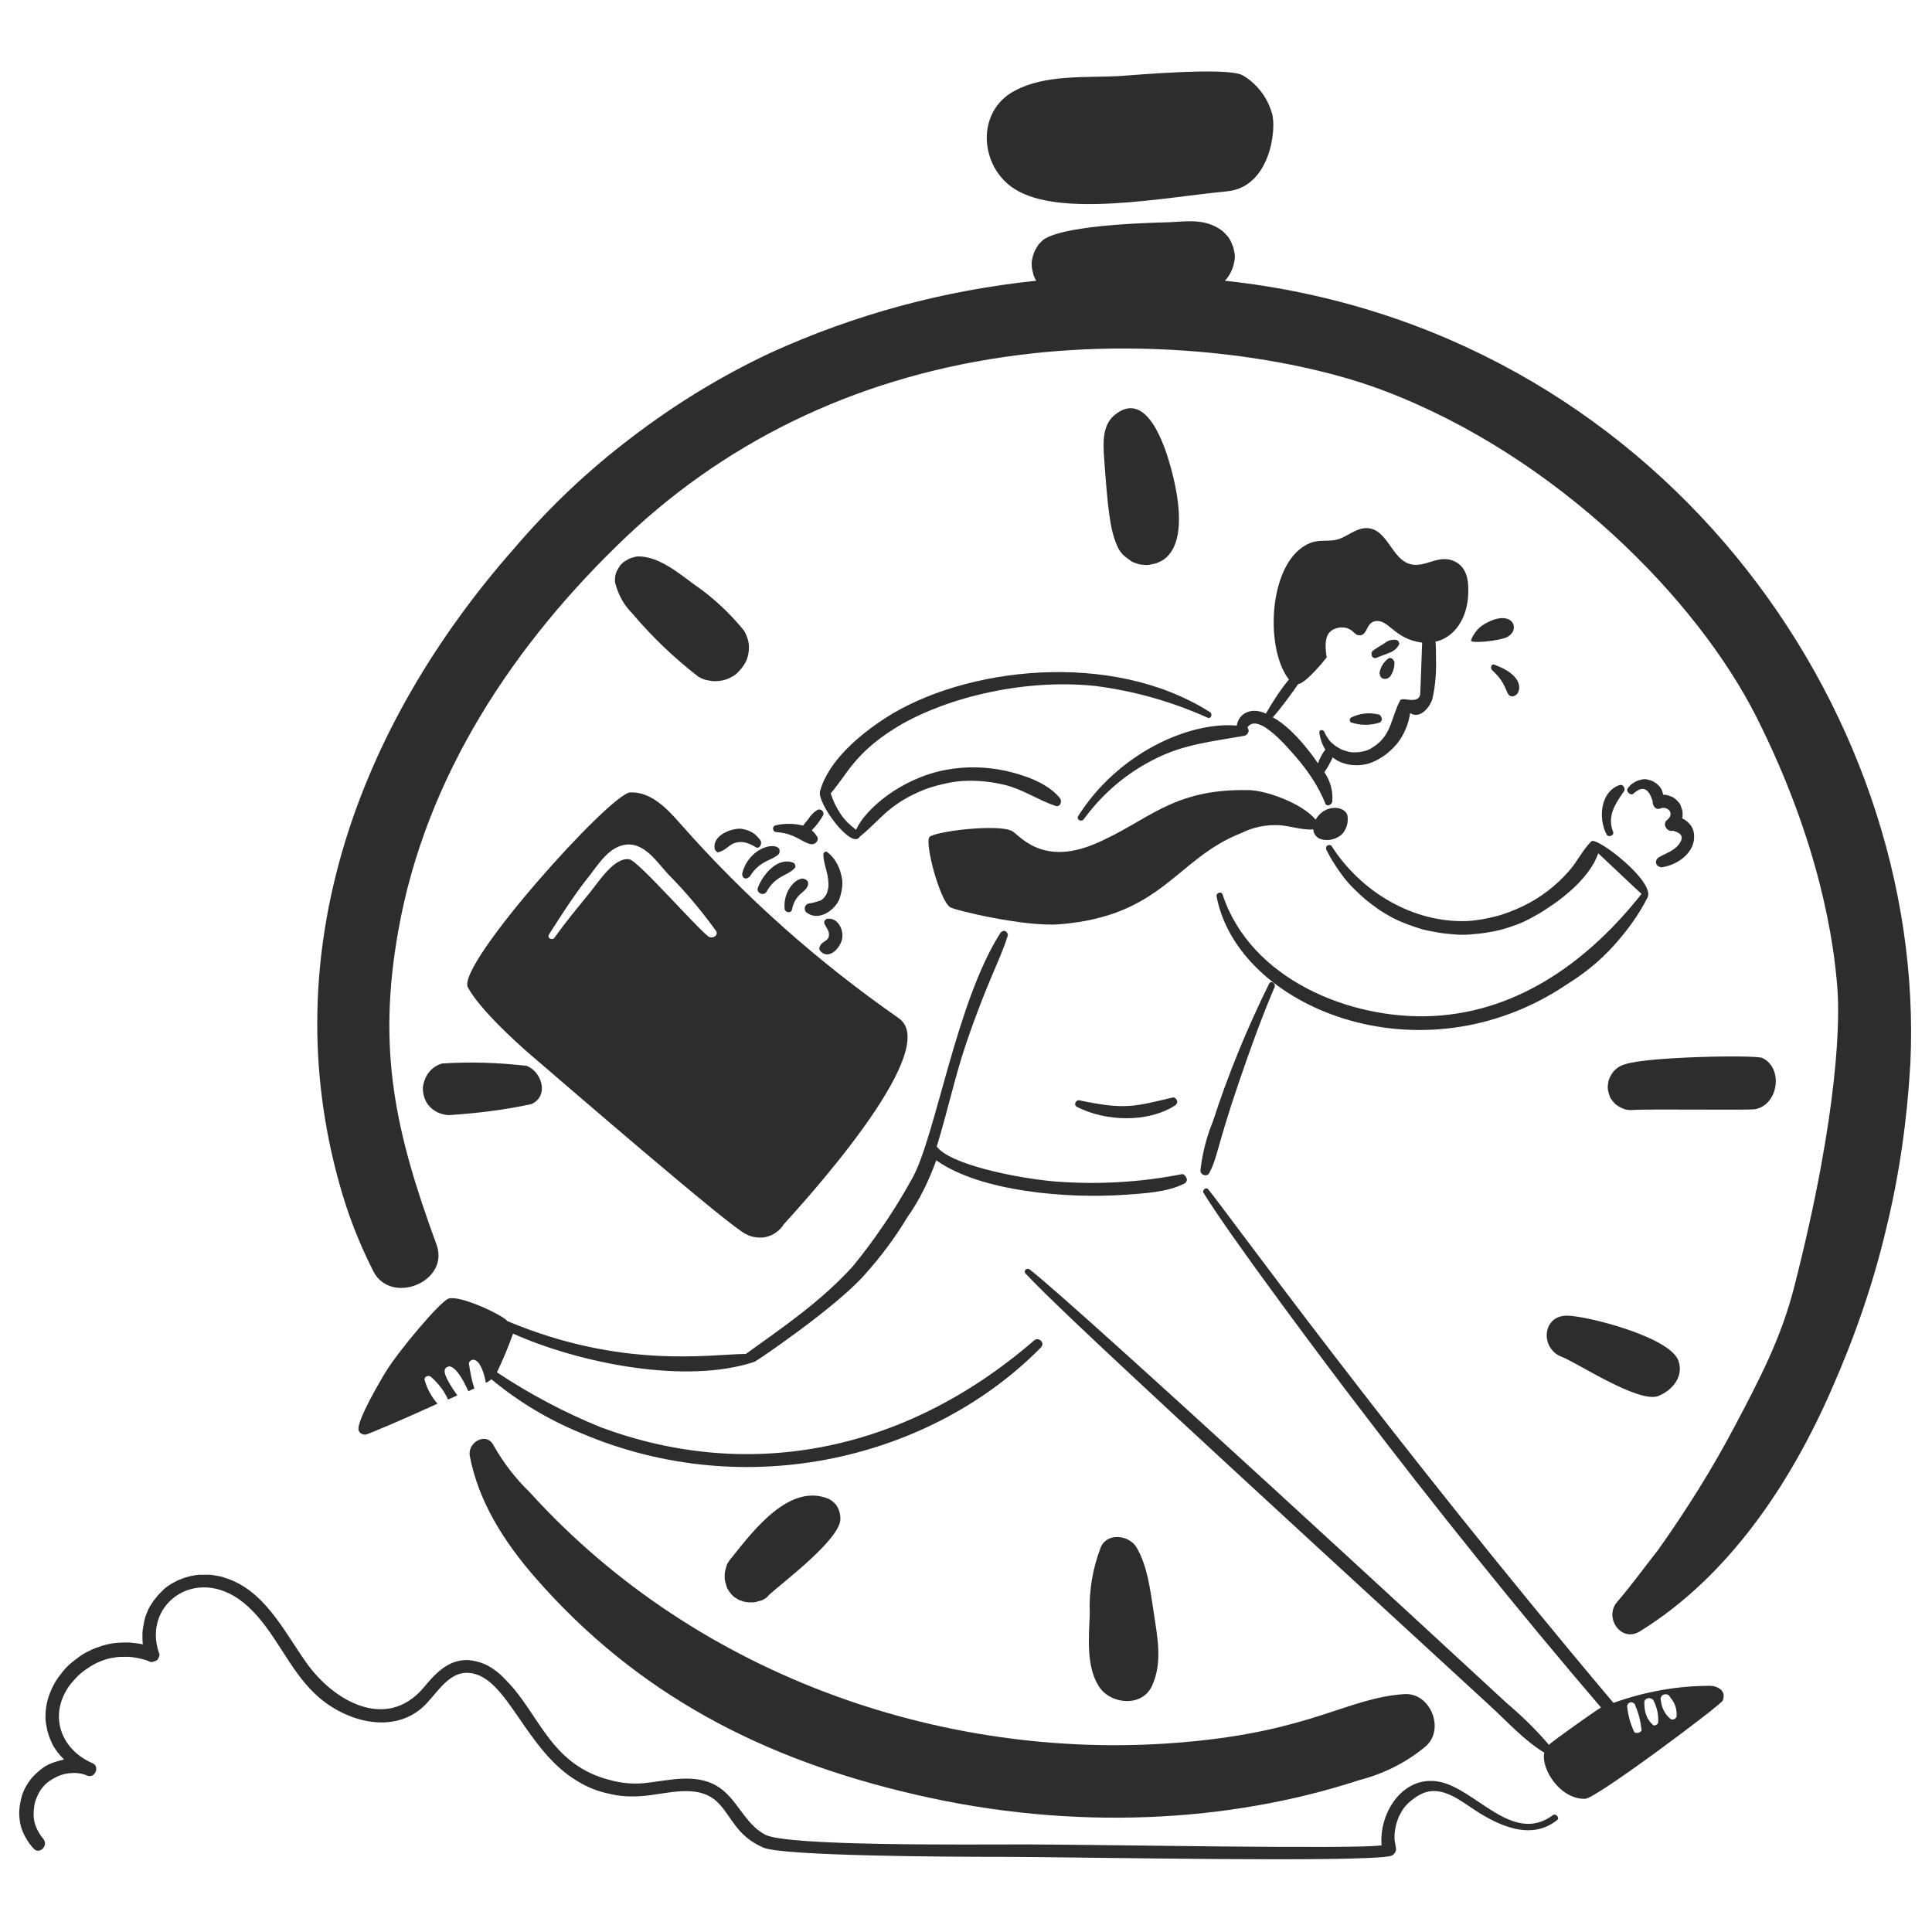 <?xml version="1.0" encoding="utf-8"?>
<!-- Generator: Adobe Illustrator 23.0.3, SVG Export Plug-In . SVG Version: 6.00 Build 0)  -->
<svg version="1.1" id="Layer_1" xmlns="http://www.w3.org/2000/svg" xmlns:xlink="http://www.w3.org/1999/xlink" x="0px" y="0px"
	 viewBox="0 0 419.1 419.1" style="enable-background:new 0 0 419.1 419.1;" xml:space="preserve">
<style type="text/css">
	.st0{fill:#2D2D2D;}
</style>
<path class="st0" d="M262.3,254.5c1.9-3.6,1.5-5.2,6.4-19.6c2.4-7,4.9-14,7.8-20.8c0.3-0.8-0.8-1.5-1.2-0.7
	c-4.8,9.7-8.9,19.7-12.2,29.9c-1.4,3.4-2.3,7-2.7,10.6c0,0.2,0.1,0.4,0.2,0.6c0.1,0.2,0.3,0.3,0.6,0.4c0.2,0.1,0.4,0,0.7,0
	C262,254.8,262.2,254.7,262.3,254.5z"/>
<path class="st0" d="M254.3,238.1c-8.1,1.9-10.2,2.7-20.1,0.6c-0.8-0.2-1.4,1-0.6,1.4c6.2,3.2,15.4,3.5,21.3-0.3
	c0.2-0.1,0.3-0.3,0.4-0.5c0.1-0.2,0.1-0.4,0-0.6c-0.1-0.2-0.2-0.4-0.4-0.5C254.8,238.1,254.6,238,254.3,238.1z"/>
<path class="st0" d="M288.9,183.6c-0.1-0.2-0.2-0.2-0.4-0.3c-0.2,0-0.3,0-0.5,0.1s-0.3,0.2-0.3,0.4c-0.1,0.2,0,0.3,0,0.5
	c0.5,1,1.1,2.1,1.7,3c0.6,1,1.3,1.9,2,2.9c0.7,0.9,1.5,1.8,2.3,2.6s1.7,1.6,2.6,2.4c0.9,0.7,1.8,1.4,2.8,2.1s2,1.2,3,1.8
	c1,0.5,2.1,1,3.2,1.4c1.1,0.4,2.2,0.8,3.3,1.1s2.3,0.5,3.4,0.7c1.2,0.2,2.3,0.3,3.5,0.4c1.2,0.1,2.3,0.1,3.5,0s2.3-0.2,3.5-0.4
	s2.3-0.4,3.4-0.7c1.1-0.3,2.2-0.7,3.3-1.1c1.1-0.4,2.1-0.9,3.2-1.5s2-1.1,3-1.8c4.1-2.6,9.6-7.1,11.3-12.1c1.4,1.3,9.3,8.8,9.4,8.8
	c-11.3,14.3-26.4,25.5-45.2,26.5c-18,0.9-39.7-8-45.7-26.4c-0.1-0.2-0.2-0.3-0.3-0.3c-0.1-0.1-0.3-0.1-0.5,0c-0.2,0-0.3,0.1-0.4,0.3
	c-0.1,0.1-0.1,0.3-0.1,0.4c4.5,24.1,44.4,40.6,76.2,19c3.7-2.3,7-5,9.9-8.2s5.4-6.6,7.4-10.5c1.7-3.5-11.1-13.3-12.2-12.2
	c-1.9,1.9-3.1,4.5-4.9,6.5c-1.4,1.6-2.9,3-4.6,4.3c-1.7,1.3-3.5,2.4-5.4,3.3c-1.9,0.9-3.9,1.7-5.9,2.2s-4.1,0.9-6.2,1
	C306.4,200.2,295.2,193.4,288.9,183.6z"/>
<path class="st0" d="M349.9,180.4c-1.3-3.5,0.5-6,2.4-8.8c0.2-0.3,0.1-0.7-0.1-1c-0.2-0.3-0.5-0.4-0.9-0.3
	c-4.2,1.5-4.6,7.3-2.8,10.7C348.9,181.8,350.3,181.2,349.9,180.4z"/>
<path class="st0" d="M354.4,172.1c1.9-1.7,3.2-1.2,4.1,1.7c-0.1,0.8,0.6,2,1.6,1.6c1.5-0.7,3.4,1,1.5,2.5c-1.1,0.9,0.1,2.7,1.3,2.3
	c1.9,0.5,2.4,1.4,1.4,2.8c-1.1,1.6-3,2.1-4.5,3c-0.3,0.2-0.4,0.4-0.5,0.6c-0.1,0.3-0.1,0.6,0,0.8s0.3,0.5,0.6,0.6s0.5,0.2,0.8,0.1
	c3.2-0.5,6.9-3.1,6.8-6.7c0-0.8-0.2-1.6-0.7-2.3c-0.5-0.7-1.1-1.2-1.9-1.6c0.1-0.3,0.1-0.6,0.1-0.9s0-0.6-0.1-0.9s-0.2-0.6-0.3-0.9
	s-0.3-0.6-0.5-0.8c-0.2-0.2-0.4-0.5-0.7-0.7s-0.5-0.4-0.8-0.5s-0.6-0.2-0.9-0.3s-0.6-0.1-0.9-0.1c-0.1-0.4-0.2-0.8-0.4-1.2
	c-0.2-0.4-0.5-0.7-0.8-1s-0.7-0.5-1-0.7c-0.4-0.2-0.8-0.3-1.2-0.4s-0.8-0.1-1.3,0c-0.4,0.1-0.8,0.2-1.2,0.4
	c-0.4,0.2-0.7,0.4-1.1,0.7c-0.3,0.3-0.6,0.6-0.8,1C352.8,171.9,353.9,172.7,354.4,172.1z"/>
<path class="st0" d="M233.9,177c-0.5,0.8,0.7,1.4,1.2,0.7c4.2-5.7,9.4-10.1,15.7-13.2c6.2-3.1,12.5-3.7,19.2-4.9
	c0.2-0.1,0.3-0.1,0.5-0.3c0.1-0.1,0.2-0.3,0.3-0.5s0.1-0.4,0-0.5c0-0.2-0.1-0.3-0.2-0.5c2.3-3.5,9.1,4.8,10.6,6.5
	c2.6,3,4.8,6.3,6.3,10c0.3,0.8,1.4,0.3,1.5-0.4c0.2-2.3-0.4-4.4-1.7-6.4c0.7-1,1.3-2.1,1.8-3.2c1.1,0.9,2.4,1.4,3.8,1.6
	c1.4,0.2,2.8,0.1,4.1-0.3c1.2-0.4,2.3-1,3.3-1.7s1.9-1.6,2.7-2.5c0.8-1,1.4-2,1.9-3.2c0.5-1.1,0.8-2.3,1-3.5c2.2,1.4,4.3-1.4,4.8-3
	c0.7-3,0.9-6,0.8-9.1c0-1.1,0-2.3-0.1-3.4c4.1-0.9,7-5.1,7.1-10.6c0.1-2.7-0.3-5.5-2.9-6.8c-3.5-1.7-6.3,1.4-9.6,0.6
	c-4-1-4.9-7.2-9-7.8c-2.4-0.3-4.2,1.4-6.2,2.2c-2.2,0.9-4.4,0.1-6.6,1c-9,3.6-10,22.7-4.6,29.6c-1.9,2.3-3.5,4.8-5,7.4
	c-3.4-1.6-6,0.2-6.3,2.6C257.9,156.5,242.5,163.4,233.9,177z M281.6,148.4c1.9-0.3,6.2-5.8,6.2-5.8s-0.9-4.3,0.8-5.6
	c0.3-0.3,0.7-0.5,1-0.6c0.4-0.2,0.8-0.2,1.2-0.3c0.4,0,0.8,0,1.2,0.1s0.8,0.3,1.1,0.5c0.6,0.4,1,1.1,1.7,1.1c1.8,0.2,1.5-2.5,3.3-3
	c3.1-0.8,4.1,3.8,10.4,4.6c0,0.9-0.4,10.5-0.4,10.9c0,1.2-0.8,1.7-2.5,1.5c-1.1-0.2-1.7-0.2-1.9,0.2c-1.9,3.5-1.8,7.4-5.6,9.9
	c-0.4,0.3-0.9,0.6-1.4,0.8c-0.5,0.2-1,0.3-1.5,0.4s-1.1,0.1-1.6,0.1s-1.1-0.1-1.6-0.3c-0.5-0.1-1-0.3-1.5-0.6
	c-0.5-0.3-0.9-0.5-1.3-0.9c-0.4-0.3-0.8-0.7-1.1-1.2c-0.3-0.4-0.6-0.9-0.8-1.4c-0.2-0.6-1.2-0.6-1.1,0.2c0.2,1.3,0.6,2.5,1.3,3.6
	c-0.7,0.9-1.2,1.9-1.6,3c-0.1-0.2-4.9-7.4-9.8-10C277.3,154.4,280.9,149.5,281.6,148.4z"/>
<path class="st0" d="M301.1,142.9c-0.9,0.7-1.5,1.6-1.8,2.8c-0.1,0.3,0,0.6,0.1,0.9s0.3,0.5,0.6,0.6s0.6,0.1,0.9,0s0.5-0.3,0.7-0.5
	c0.6-0.9,0.9-1.9,0.9-3C302.4,143.1,301.7,142.4,301.1,142.9z"/>
<path class="st0" d="M298.6,142.7c0.9-0.4,1.9-0.7,2.8-1.1c0.9-0.3,1.6-0.9,2.1-1.8c0.1-0.2,0-0.4-0.1-0.6s-0.3-0.3-0.5-0.4
	c-0.9-0.1-1.8,0.1-2.5,0.7c-0.8,0.5-1.7,1-2.5,1.6C297.1,141.6,297.6,143.1,298.6,142.7z"/>
<path class="st0" d="M299.4,156.7c0.1-0.1,0.2-0.3,0.3-0.4c0.1-0.2,0.1-0.3,0-0.5c0-0.2-0.1-0.3-0.2-0.5c-0.1-0.1-0.2-0.3-0.4-0.3
	c-2.1-0.5-4.1-0.3-6.1,0.7c-0.1,0.1-0.2,0.3-0.2,0.5s0.1,0.4,0.2,0.5C295.2,157.4,297.3,157.4,299.4,156.7z"/>
<path class="st0" d="M326.7,138.3c3.3-1.4,1.7-6.2-4-3.3c-0.8,0.4-1.6,0.9-2.2,1.6c-0.6,0.7-1.1,1.4-1.4,2.3
	C319,139.7,325,139,326.7,138.3z"/>
<path class="st0" d="M324.2,144.2c-0.7-0.3-1,0.7-0.5,1.2c3.2,2.9,2.9,5,3.8,5.5c0.3,0.2,0.6,0.2,0.9,0.1c0.3-0.1,0.6-0.3,0.8-0.6
	C330,149.1,329.9,146.3,324.2,144.2z"/>
<path class="st0" d="M186.5,181.5c2.8-2.2,5.1-5.1,8.1-7.1c1.7-1.2,3.5-2.1,5.4-2.9s3.9-1.3,5.9-1.7c2-0.4,4.1-0.5,6.1-0.4
	c2.1,0.1,4.1,0.4,6.1,0.9c3.9,1,7,3.2,10.8,4.5c1.1,0.4,1.6-1,1-1.7c-2.7-3.3-7.8-5-11.8-5.9c-4.3-0.9-8.6-1-12.9-0.2
	c-9.7,1.8-17.5,8.5-19.5,13c-1.3-1-2.5-2.1-3.4-3.5c-0.9-1.4-1.6-2.8-2.1-4.4c3.5-4,5.1-8.6,13.9-14.1c9.9-6.2,27.1-10.9,43.5-9.2
	c8.5,1.1,16.6,3.4,24.4,6.9c0.7,0.3,1.1-0.8,0.5-1.2c-21.3-13.6-53.4-9.8-70.5,1.3c-5.4,3.5-12.3,9.2-14.1,15.8
	C177.1,174.1,184.8,184.5,186.5,181.5z"/>
<path class="st0" d="M168.4,180.5c4.1,0.3,5.5,2.2,7.4,2.6c0.5,0.1,0.9,0,1.3-0.4c0.3-0.4,0.4-0.9,0.1-1.3c-0.3-0.5-0.7-0.9-1.1-1.3
	c1-1,1.8-2.1,2.5-3.3c0.1-0.4,0-0.7-0.3-1c-0.3-0.2-0.7-0.3-1-0.1c-0.8,0.5-1.4,1.1-1.9,1.9c-0.4,0.5-0.8,1-1.2,1.5
	c-1.9-0.5-3.9-0.5-5.8-0.1C167.3,179.2,167.6,180.5,168.4,180.5z"/>
<path class="st0" d="M182.1,195c0.3-0.9,0.5-1.8,0.6-2.7s0-1.9-0.3-2.8c-0.2-0.9-0.6-1.8-1.1-2.6c-0.5-0.8-1.1-1.5-1.9-2.1
	c-0.3-0.2-0.7,0.1-0.8,0.4c0,2.2,1.1,4.2,1.1,6.4c0.1,0.7-0.1,1.4-0.3,2.1c-0.3,0.7-0.7,1.2-1.3,1.6c-0.9,0.3-1.8,0.6-2.7,0.7
	c-0.4,0.1-0.7,0.4-0.8,0.8c-0.1,0.4,0,0.8,0.3,1.1C177.5,200,181.1,197.5,182.1,195z"/>
<path class="st0" d="M171.8,197.3c0.2-1,0.6-2,1.3-2.8c0.6-0.8,1.7-1.3,2.1-2.3c0.1-0.2,0.1-0.3,0.1-0.5s0-0.4-0.1-0.5
	c-0.1-0.2-0.2-0.3-0.4-0.4s-0.3-0.1-0.5-0.2c-1.7-0.2-4.4,2.7-4.1,6.4C170.1,197.9,171.6,198.3,171.8,197.3z"/>
<path class="st0" d="M172.2,187.2c-3.5-1.5-6.8,2.6-7.8,5.4c-0.4,1.1,1.3,1.9,1.9,0.8c2-3.5,4.5-3.4,6-5c0.1-0.1,0.2-0.2,0.2-0.3
	s0.1-0.2,0-0.4s-0.1-0.2-0.1-0.3C172.4,187.4,172.3,187.3,172.2,187.2z"/>
<path class="st0" d="M161,189.5c0,0.2,0,0.4,0.1,0.6c0.1,0.2,0.2,0.3,0.4,0.4c0.2,0.1,0.4,0.1,0.6,0s0.3-0.2,0.5-0.3
	c2.2-3.6,4.9-3.5,6.3-4.9c0.1-0.1,0.2-0.3,0.2-0.4c0-0.2,0-0.3,0-0.5s-0.1-0.3-0.2-0.4c-0.1-0.1-0.3-0.2-0.4-0.3
	C166.2,182.9,162,185.2,161,189.5z"/>
<path class="st0" d="M156.3,184.7c1.3-0.4,2-1.6,3.3-1.9c0.7-0.2,1.4-0.2,2.2,0c0.7,0.2,1.4,0.5,2,0.9c0.9,0.7,1.7-0.7,1.1-1.5
	c-0.3-0.4-0.7-0.8-1.1-1.2c-0.4-0.3-0.9-0.6-1.4-0.8c-0.5-0.2-1-0.3-1.5-0.4s-1.1,0-1.6,0.1c-1.8,0.3-4.5,1.7-4.3,3.9
	c0,0.2,0,0.3,0.1,0.5s0.2,0.3,0.3,0.4c0.1,0.1,0.3,0.2,0.4,0.2C156,184.8,156.1,184.8,156.3,184.7z"/>
<path class="st0" d="M178.4,206.7c1.9,1.3,4.1-1.5,4.3-3.2c0.3-1.8-0.9-4.4-3.1-4.2c-0.1,0-0.3,0-0.4,0.1s-0.2,0.2-0.3,0.3
	c-0.1,0.1-0.1,0.3-0.1,0.4c0,0.1,0,0.3,0.1,0.4c0.4,0.8,1.1,1.6,0.9,2.6c-0.2,1.1-1.5,1.1-1.9,2.1c-0.2,0.3-0.2,0.6-0.1,0.9
	C178,206.3,178.1,206.5,178.4,206.7z"/>
<path class="st0" d="M277.3,179c1.8,0,5.6,1.2,7.6,0.9c0,0.4,0.1,0.7,0.3,1.1c0.2,0.3,0.5,0.6,0.8,0.8c0.8,0.4,1.6,0.5,2.4,0.4
	c0.8-0.1,1.6-0.4,2.3-0.9c0.7-0.5,1.1-1.2,1.4-2c0.3-0.8,0.3-1.6,0.2-2.4c-0.6-2.2-5-2.5-6.9,0.9c-2.9-3.5-10.6-6.3-14.4-6.4
	c-17-0.4-21.9,6.8-33.6,11.7c-11.7,4.9-16.4-2.2-18-2.9c-3.4-1.5-16.9,0.2-17.8,1.4c-1,1.4,2.2,13.6,4.5,15.2
	c0.8,0.6,16.1,4.3,23.7,3.7c22.5-1.8,25.2-14.2,39.5-19.8C271.9,179.4,274.6,178.9,277.3,179z"/>
<path class="st0" d="M336.8,393.8c-8.7,6.4-16.7-5.8-24.6-7.3c-7.9-1.5-13.1,6.8-12.5,13.8c-5.4,0.9-63.6-0.2-77-0.2
	s-51.8,0.4-56.7-2.1c-4.7-2.5-6.1-8.1-10.7-10.7c-4.5-2.5-9.8-1.2-14.6-0.6c-2.9,0.4-5.7,0.2-8.5-0.6c-2.8-0.7-5.4-1.9-7.7-3.6
	c-6.6-4.8-9.3-12.7-15-18.3c-1.1-1.2-2.3-2.1-3.7-2.9c-1.4-0.7-2.9-1.1-4.5-1.2c-4.3,0-7,3.1-9.5,6.1c-8.1,9.4-19.6,2.7-25.4-5.6
	c-4.9-6.9-9.1-15.8-17.8-18.4c-0.5-0.2-1.1-0.3-1.7-0.4c-0.6-0.1-1.1-0.2-1.7-0.2s-1.1,0-1.7,0s-1.1,0.1-1.7,0.2
	c-0.6,0.1-1.1,0.3-1.6,0.4c-0.5,0.2-1.1,0.4-1.6,0.6c-0.5,0.3-1,0.5-1.5,0.8s-0.9,0.6-1.4,1c-0.4,0.4-0.8,0.8-1.2,1.2
	c-0.4,0.4-0.7,0.9-1.1,1.3c-0.3,0.5-0.6,0.9-0.9,1.4s-0.5,1-0.7,1.5c-0.2,0.5-0.4,1.1-0.5,1.6c-0.1,0.6-0.2,1.1-0.3,1.7
	c-0.1,0.6-0.1,1.1-0.1,1.7c0,0.6,0,1.1,0.1,1.7c-1-0.2-1.9-0.3-2.9-0.4c-1,0-2,0-3,0.1s-1.9,0.3-2.9,0.6c-0.9,0.3-1.9,0.6-2.8,1.1
	c-0.9,0.4-1.7,0.9-2.5,1.5s-1.6,1.2-2.3,1.9c-0.7,0.7-1.3,1.5-1.9,2.3s-1.1,1.7-1.5,2.6c-0.6,1.3-1,2.6-1.2,4s-0.2,2.8,0.1,4.1
	c0.2,1.4,0.7,2.7,1.3,3.9c0.6,1.2,1.5,2.3,2.5,3.3c-1,0.2-2,0.5-3,0.9s-1.8,1-2.6,1.7c-0.8,0.7-1.5,1.4-2.1,2.3
	c-0.6,0.9-1.1,1.8-1.4,2.8s-0.5,2-0.6,3.1s0,2.1,0.2,3.1s0.6,2,1.1,2.9s1.1,1.8,1.8,2.5c1.2,1.4,3.3-0.6,2.1-2.1
	c-0.6-0.7-1.1-1.5-1.5-2.4c-0.4-0.9-0.6-1.8-0.6-2.8s0.1-1.9,0.3-2.8c0.3-0.9,0.7-1.8,1.2-2.6c0.6-0.8,1.2-1.5,2-2s1.6-1,2.6-1.3
	c0.9-0.3,1.9-0.4,2.8-0.4c0.9,0,1.9,0.2,2.8,0.6c1.6,0.6,2.7-2,1.1-2.7c-6.1-2.6-9.2-8.9-6.1-15.1c0.4-0.8,0.9-1.6,1.5-2.3
	c0.6-0.7,1.2-1.4,1.9-2c0.7-0.6,1.4-1.1,2.2-1.6c0.8-0.5,1.6-0.9,2.4-1.2s1.7-0.6,2.6-0.7c0.9-0.2,1.8-0.2,2.7-0.2
	c0.9,0,1.8,0.1,2.7,0.3c0.9,0.2,1.8,0.4,2.6,0.8c0.1,0,0.3,0.1,0.4,0c0.1,0,0.3,0,0.4-0.1c0.1,0,0.2-0.1,0.4-0.1
	c0.1-0.1,0.2-0.1,0.3-0.2c0.1-0.1,0.2-0.2,0.2-0.3c0.1-0.1,0.1-0.2,0.2-0.4c0-0.1,0.1-0.3,0.1-0.4c0-0.1,0-0.3-0.1-0.4
	c-3.8-10.9,8.8-19.8,19.3-10.1c5.9,5.4,8.7,13.4,14.5,18.9c5.9,5.7,16.2,9,23.1,3.2c3.2-2.7,5.6-8.1,10.4-7.7
	c8.3,0.7,12.1,16.8,23.5,23.5c2.1,1.3,4.4,2.2,6.8,2.7c2.4,0.6,4.8,0.7,7.3,0.5c5.2-0.4,11.9-2.8,16.2,1.3c3.1,3,4,7.3,10,9.9
	c4.2,1.8,39.2,2,52,2c14.5,0,78,1.3,84.1-0.2c0.4-0.1,0.7-0.4,0.9-0.7s0.3-0.7,0.2-1.1c-0.1-0.6-0.2-1.2-0.3-1.8
	c0-0.6,0-1.2,0.1-1.9c0.1-0.6,0.2-1.2,0.4-1.8s0.4-1.2,0.7-1.7c0.3-0.6,0.6-1.1,1-1.6s0.8-0.9,1.3-1.3c0.5-0.4,1-0.8,1.5-1.1
	s1.1-0.6,1.7-0.8c3.8-1.2,7.5,1.7,10.5,3.7c5.3,3.5,12.4,6.9,18.1,2.3C338.4,394.4,337.5,393.2,336.8,393.8z"/>
<path class="st0" d="M256.4,254.7c-9.1,1.8-18.3,2.3-27.5,1.6c-9-0.8-23-3.8-25.7-7.6c2.3-7.4,3.9-15,6.4-22.4
	c4.8-14,7.2-17.6,9-23.3c0.1-0.2,0-0.4-0.1-0.6c-0.1-0.2-0.2-0.3-0.4-0.4c-0.2-0.1-0.4-0.1-0.6,0c-0.2,0.1-0.4,0.2-0.5,0.4
	c-9.6,15-14,44-19.1,53.2c-3.7,6.7-8,13.1-12.9,19.1c-6.9,7.6-15,13.1-23.2,19c-8.1,0.1-26.9,3.3-51.7-7.1
	c-1.3-1.5-10.4-5.7-12.8-4.9c-1.8,0.6-10.8,11.3-13.5,15.7c-1,1.6-6.6,11-6,12.9c0.1,0.3,0.3,0.5,0.6,0.7c0.3,0.2,0.6,0.2,0.9,0.2
	c0.5,0,9.7-4,15.6-6.7c-1.3-1.5-2.3-3.3-2.8-5.2c-0.1-0.7,0.8-1,1.3-0.7c1.6,1.4,2.9,3,3.8,5c0,0,0.2-0.1,2-0.9
	c-1.1-1.6-3.1-4.5-2.7-5.6c0.1-0.2,0.2-0.4,0.4-0.5c0.2-0.1,0.4-0.2,0.6-0.2c1.6,0.2,3.3,3.6,4.1,5.4c0.4-0.2,0.8-0.4,1.3-0.6
	c-0.6-1.8-0.9-3.6-1.2-5.5c0.1-0.3,0.2-0.4,0.5-0.6c0.2-0.1,0.5-0.2,0.7-0.1c1.3,0.3,2.2,3.1,2.5,5c0.4-0.2,0.8-0.5,1.2-0.8
	c5.9,4.9,12.4,8.8,19.5,11.7c36.1,15.4,76.2,5.3,99.7-18.6c1-1-0.5-2.4-1.5-1.5c-28.9,25-62.9,30.4-94,18.8
	c-7.9-3.2-15.4-7.2-22.5-11.9c1.3-2.7,2.5-5.6,3.5-8.4c14.3,6.4,37.5,11.1,52.4,6.1c0.5-0.2,17.5-11.7,23.8-18.8
	c3.5-3.9,6.6-8,9.3-12.5c2.7-3.8,4.7-8,6.3-12.4c9.7,6.9,28.7,8.3,40.5,7.5c4.2-0.3,9.6-0.5,13.4-2.5c0.2-0.1,0.3-0.3,0.4-0.5
	c0.1-0.2,0.1-0.4,0-0.6c-0.1-0.2-0.2-0.4-0.3-0.5C256.8,254.7,256.6,254.7,256.4,254.7z"/>
<path class="st0" d="M373.4,366.6c-0.7-0.6-1.6-0.9-2.5-0.9c-7.2,0-14.2,1.3-20.9,3.7c-49.3-58.5-83.1-105.5-87.9-111.4
	c-0.5-0.6-1.4,0.2-1,0.8c6,9.8,28.1,39.2,33.1,45.7c16.8,22.1,35.2,45,53.1,65.9c-0.5,0.2-10.7,7.4-11.3,8.1
	c-2.8-3.3-5.9-6.3-9.2-9.1c-10.3-9.5-92.2-85.2-103.4-94c-0.7-0.5-1.5,0.3-0.9,0.9c8,8.6,45.3,42.8,100.8,93.8
	c3.7,3.4,7.4,7.5,11.7,10.1c-0.8,3.4,3.4,10.2,8.9,10c2.4-0.1,29.5-20.4,29.8-21.3c0.2-0.4,0.2-0.8,0.2-1.3
	C373.9,367.4,373.7,367,373.4,366.6z M356.1,375.3c0,0.2-0.1,0.3-0.3,0.4s-0.3,0.2-0.4,0.2c-0.2,0-0.3,0-0.5,0s-0.3-0.1-0.4-0.2
	c-0.8-1.7-1.3-3.5-1.5-5.3c-0.1-0.2,0-0.5,0.1-0.7s0.3-0.3,0.5-0.4c0.2-0.1,0.5,0,0.7,0.1s0.4,0.3,0.4,0.5
	C355.5,371.7,355.9,373.5,356.1,375.3L356.1,375.3z M359.7,373.7c0,0.1-0.1,0.2-0.2,0.3c-0.1,0.1-0.2,0.2-0.3,0.2s-0.2,0.1-0.3,0.1
	s-0.2,0-0.3-0.1c-0.7-0.6-1.2-1.3-1.5-2.2c-0.3-0.8-0.4-1.7-0.4-2.6c-0.1-1.2,1.7-1.4,2.1-0.3C359.5,370.6,359.8,372.1,359.7,373.7
	L359.7,373.7z M363.7,372.3c0,0.1-0.1,0.3-0.2,0.4s-0.2,0.2-0.3,0.2c-0.1,0.1-0.3,0.1-0.4,0.1c-0.1,0-0.3,0-0.4-0.1
	c-1.2-1-1.9-2.3-2.1-3.9c-0.1-0.3-0.1-0.6,0-0.8c0.1-0.3,0.3-0.5,0.6-0.6s0.6-0.1,0.8,0c0.3,0.1,0.5,0.3,0.6,0.6
	C363.3,369.3,363.8,370.7,363.7,372.3L363.7,372.3z"/>
<path class="st0" d="M195,220.9c-17.5-12.2-33.3-26.2-47.4-42.2c-2.9-3.3-6.4-7-10.9-6.8c-4.3,0.2-37.8,37.5-35.2,42.3
	c2.6,4.8,10.5,11.9,13,14.1c8.4,7.2,44,38,47.3,39.4c0.7,0.4,1.4,0.6,2.2,0.7c0.8,0.1,1.6,0.1,2.3-0.1s1.5-0.5,2.1-1
	c0.7-0.5,1.2-1,1.6-1.7C172.5,262.8,204.9,227.9,195,220.9z M153.6,203.1c-3.2-2.6-15.2-16.4-17.1-16.7c-3.3-0.5-6.7,5-8.6,7.3
	c-2.6,3.2-5.2,6.3-7.6,9.7c-0.5,0.7-1.7,0.1-1.2-0.7c2.8-4.4,5.6-8.8,8.9-12.9c2-2.6,4.3-6.3,8-6.6c3.9-0.3,6.6,3.9,8.9,6.4
	c3.8,3.8,7.2,7.9,10.4,12.3C156,202.9,154.5,203.8,153.6,203.1z"/>
<path class="st0" d="M265.7,60.9c0.4-0.4,0.7-0.8,1-1.3s0.5-1,0.7-1.5s0.3-1.1,0.4-1.6s0.1-1.1,0-1.6s-0.2-1.1-0.4-1.6
	s-0.4-1-0.7-1.5s-0.7-0.9-1.1-1.3c-0.4-0.4-0.8-0.7-1.3-1c-3.3-2-6.8-1.5-10.5-1.3c-2.8,0.1-21.4,0.4-27,3.5c-0.4,0.2-0.7,0.5-1,0.8
	s-0.6,0.6-0.8,1s-0.5,0.7-0.6,1.1c-0.2,0.4-0.3,0.8-0.4,1.2c-0.1,0.4-0.2,0.9-0.2,1.3s0,0.9,0.1,1.3s0.2,0.8,0.3,1.3
	c0.2,0.4,0.3,0.8,0.6,1.2c-20.1,2.1-39.4,7.3-57.8,15.7c-10.6,5-20.6,11.1-30,18.3c-9.4,7.1-17.9,15.2-25.5,24.1
	c-33.9,38.5-51.9,87.6-37.9,137.7c1.8,6.6,4.3,13,7.4,19.1c3.8,7.4,16.6,2.3,13.7-5.8c-9-24.5-12.9-42.3-8.3-68.1
	c5.9-33.4,25.1-62.4,49.7-85.7c22.7-21.4,51.5-35,85-39.2c29.9-3.8,60.2,0.6,79,7.7c37.5,14.2,68.1,45.3,81,71
	c13.7,27.3,16.8,48.9,17.5,59.1c0.4,5.5,0.6,25.3-9.4,64.4c-2.8,11-7.5,20-12.9,30.2c-4.9,9.3-10.5,18.2-16.6,26.8
	c-3,3.8-5.8,7.7-8.9,11.3c-2.9,3.3,0.8,8.9,4.9,6.4c19.3-11.9,32.8-32.2,41.7-52.7c4.9-11.1,8.9-22.6,11.7-34.4
	c2.9-11.8,4.6-23.8,5.3-36C418.1,153.2,359,70.9,265.7,60.9z"/>
<path class="st0" d="M304.6,367.5c-12.3,0.8-20,8-47.5,10.4c-50.5,4.5-105.2-13.4-142.2-54.2c-3.1-3-5.7-6.4-7.8-10.1
	c-1.5-3.1-5.7-0.8-5.2,2.2c1.9,10,7.5,18.7,14.1,26.3c22.2,25.5,49.6,39.6,82.6,47.2c34.5,8,68.2,6,96.1-3.1
	c5.4-1.4,10.3-3.8,14.6-7.4C313.5,375.1,310.3,367.1,304.6,367.5z"/>
<path class="st0" d="M150.6,126.8c-3.4-2.5-7.7-6.1-12.1-6.1c-0.4,0-0.8,0.1-1.1,0.2c-0.4,0.1-0.7,0.2-1.1,0.4
	c-0.3,0.2-0.7,0.4-1,0.6c-0.3,0.3-0.6,0.5-0.8,0.8c-0.2,0.3-0.4,0.6-0.6,1c-0.2,0.3-0.3,0.7-0.4,1.1s-0.1,0.8-0.1,1.1
	c0,0.4,0.1,0.8,0.2,1.1c0.7,2.3,1.8,4.3,3.5,6c4.3,5.1,9.1,9.7,14.4,13.8c0.7,0.4,1.4,0.7,2.2,0.8c0.8,0.2,1.6,0.2,2.4,0.1
	s1.6-0.3,2.3-0.7c0.7-0.3,1.4-0.8,1.9-1.4c0.6-0.6,1-1.2,1.4-1.9c0.4-0.7,0.6-1.5,0.7-2.3s0.1-1.6-0.1-2.4s-0.5-1.5-0.9-2.2
	C158.3,133,154.7,129.6,150.6,126.8z"/>
<path class="st0" d="M242.3,118.3c0.2,0.5,0.4,0.9,0.7,1.3s0.6,0.8,1,1.1c0.4,0.3,0.8,0.6,1.2,0.9s0.9,0.5,1.3,0.6
	c0.5,0.2,0.9,0.3,1.4,0.3c0.5,0.1,1,0.1,1.5,0s1-0.2,1.4-0.3c0.5-0.2,0.9-0.4,1.3-0.6c5.5-3.4,3.6-13.9,1.9-20.1
	c-1.3-4.8-5.3-17.3-12.3-11.4c-2.6,2.2-2.4,6-2.2,9.1C240.3,110.4,240.8,114.9,242.3,118.3z"/>
<path class="st0" d="M353.7,240.8c4.4-0.3,25.7,0.1,27.1-0.2c5-1,6.1-8.9,1.5-11.1c-1.5-0.7-25.1-0.3-29.9,1.4
	c-0.6,0.2-1.1,0.4-1.6,0.8c-0.5,0.4-0.9,0.8-1.2,1.3s-0.6,1.1-0.7,1.6c-0.1,0.6-0.2,1.2-0.1,1.8c0.1,0.6,0.3,1.2,0.5,1.7
	c0.3,0.5,0.7,1,1.1,1.4c0.5,0.4,1,0.7,1.5,0.9C352.5,240.7,353.1,240.8,353.7,240.8z"/>
<path class="st0" d="M359.8,302.8c2.9-1.2,5.5-4.1,4.3-7.6c-1.8-5.2-20-9.8-24.2-9.8c-5.4,0-5.8,7.1-1.2,8.9
	C341.8,295.4,355.6,304.6,359.8,302.8z"/>
<path class="st0" d="M236.4,350.1c-0.2,4.9-0.8,11.3,1.9,15.6c2.4,4,9.4,4.8,11.6,0c2.4-5.2,1.1-10.9,0.3-16.4
	c-0.7-4.5-1.3-9.7-3.7-13.7c-1.6-2.6-6.3-3.2-7.7,0C237,340.3,236.2,345.1,236.4,350.1z"/>
<path class="st0" d="M166.9,345.9c2.6-2.4,15.6-12.1,15.4-16.5c0-0.9-0.2-1.7-0.6-2.4c-0.4-0.8-1-1.3-1.8-1.8
	c-8.5-3.7-16.4,6.7-21.1,12.6c-0.3,0.3-0.5,0.6-0.7,0.9s-0.4,0.6-0.5,1c-0.1,0.3-0.2,0.7-0.3,1.1c-0.1,0.4-0.1,0.7-0.1,1.1
	c0,0.4,0,0.7,0.1,1.1c0.1,0.4,0.2,0.7,0.3,1.1s0.3,0.7,0.5,1s0.4,0.6,0.7,0.9c0.3,0.3,0.5,0.5,0.9,0.7c0.3,0.2,0.6,0.4,1,0.5
	c0.3,0.1,0.7,0.3,1.1,0.3c0.4,0.1,0.7,0.1,1.1,0.1s0.7,0,1.1-0.1s0.7-0.2,1.1-0.3c0.3-0.1,0.7-0.3,1-0.5S166.6,346.2,166.9,345.9z"
	/>
<path class="st0" d="M115.3,239.5c3.9-1.8,2.2-7.1-1.1-8.3c-6.1-0.7-12.2-0.9-18.3-0.5c-0.7,0.2-1.3,0.5-1.8,0.9
	c-0.6,0.4-1,0.9-1.4,1.5s-0.6,1.2-0.8,1.9c-0.2,0.7-0.2,1.3-0.1,2s0.3,1.3,0.6,1.9c0.3,0.6,0.7,1.1,1.3,1.6c0.5,0.4,1.1,0.8,1.7,1
	s1.3,0.4,2,0.4C103.4,241.5,109.4,240.8,115.3,239.5z"/>
<path class="st0" d="M220.1,41c9.9,6.3,32.5,1.8,46.1,0.5c9.4-0.9,10.8-13.7,9.7-17c-0.5-1.7-1.3-3.3-2.4-4.7
	c-1.1-1.4-2.4-2.6-4-3.5c-3.5-1.8-23.6,0-26.7,0.2c-7.4,0.4-16-0.4-22.7,3.2C211.6,24.2,212.5,36.2,220.1,41z"/>
</svg>
